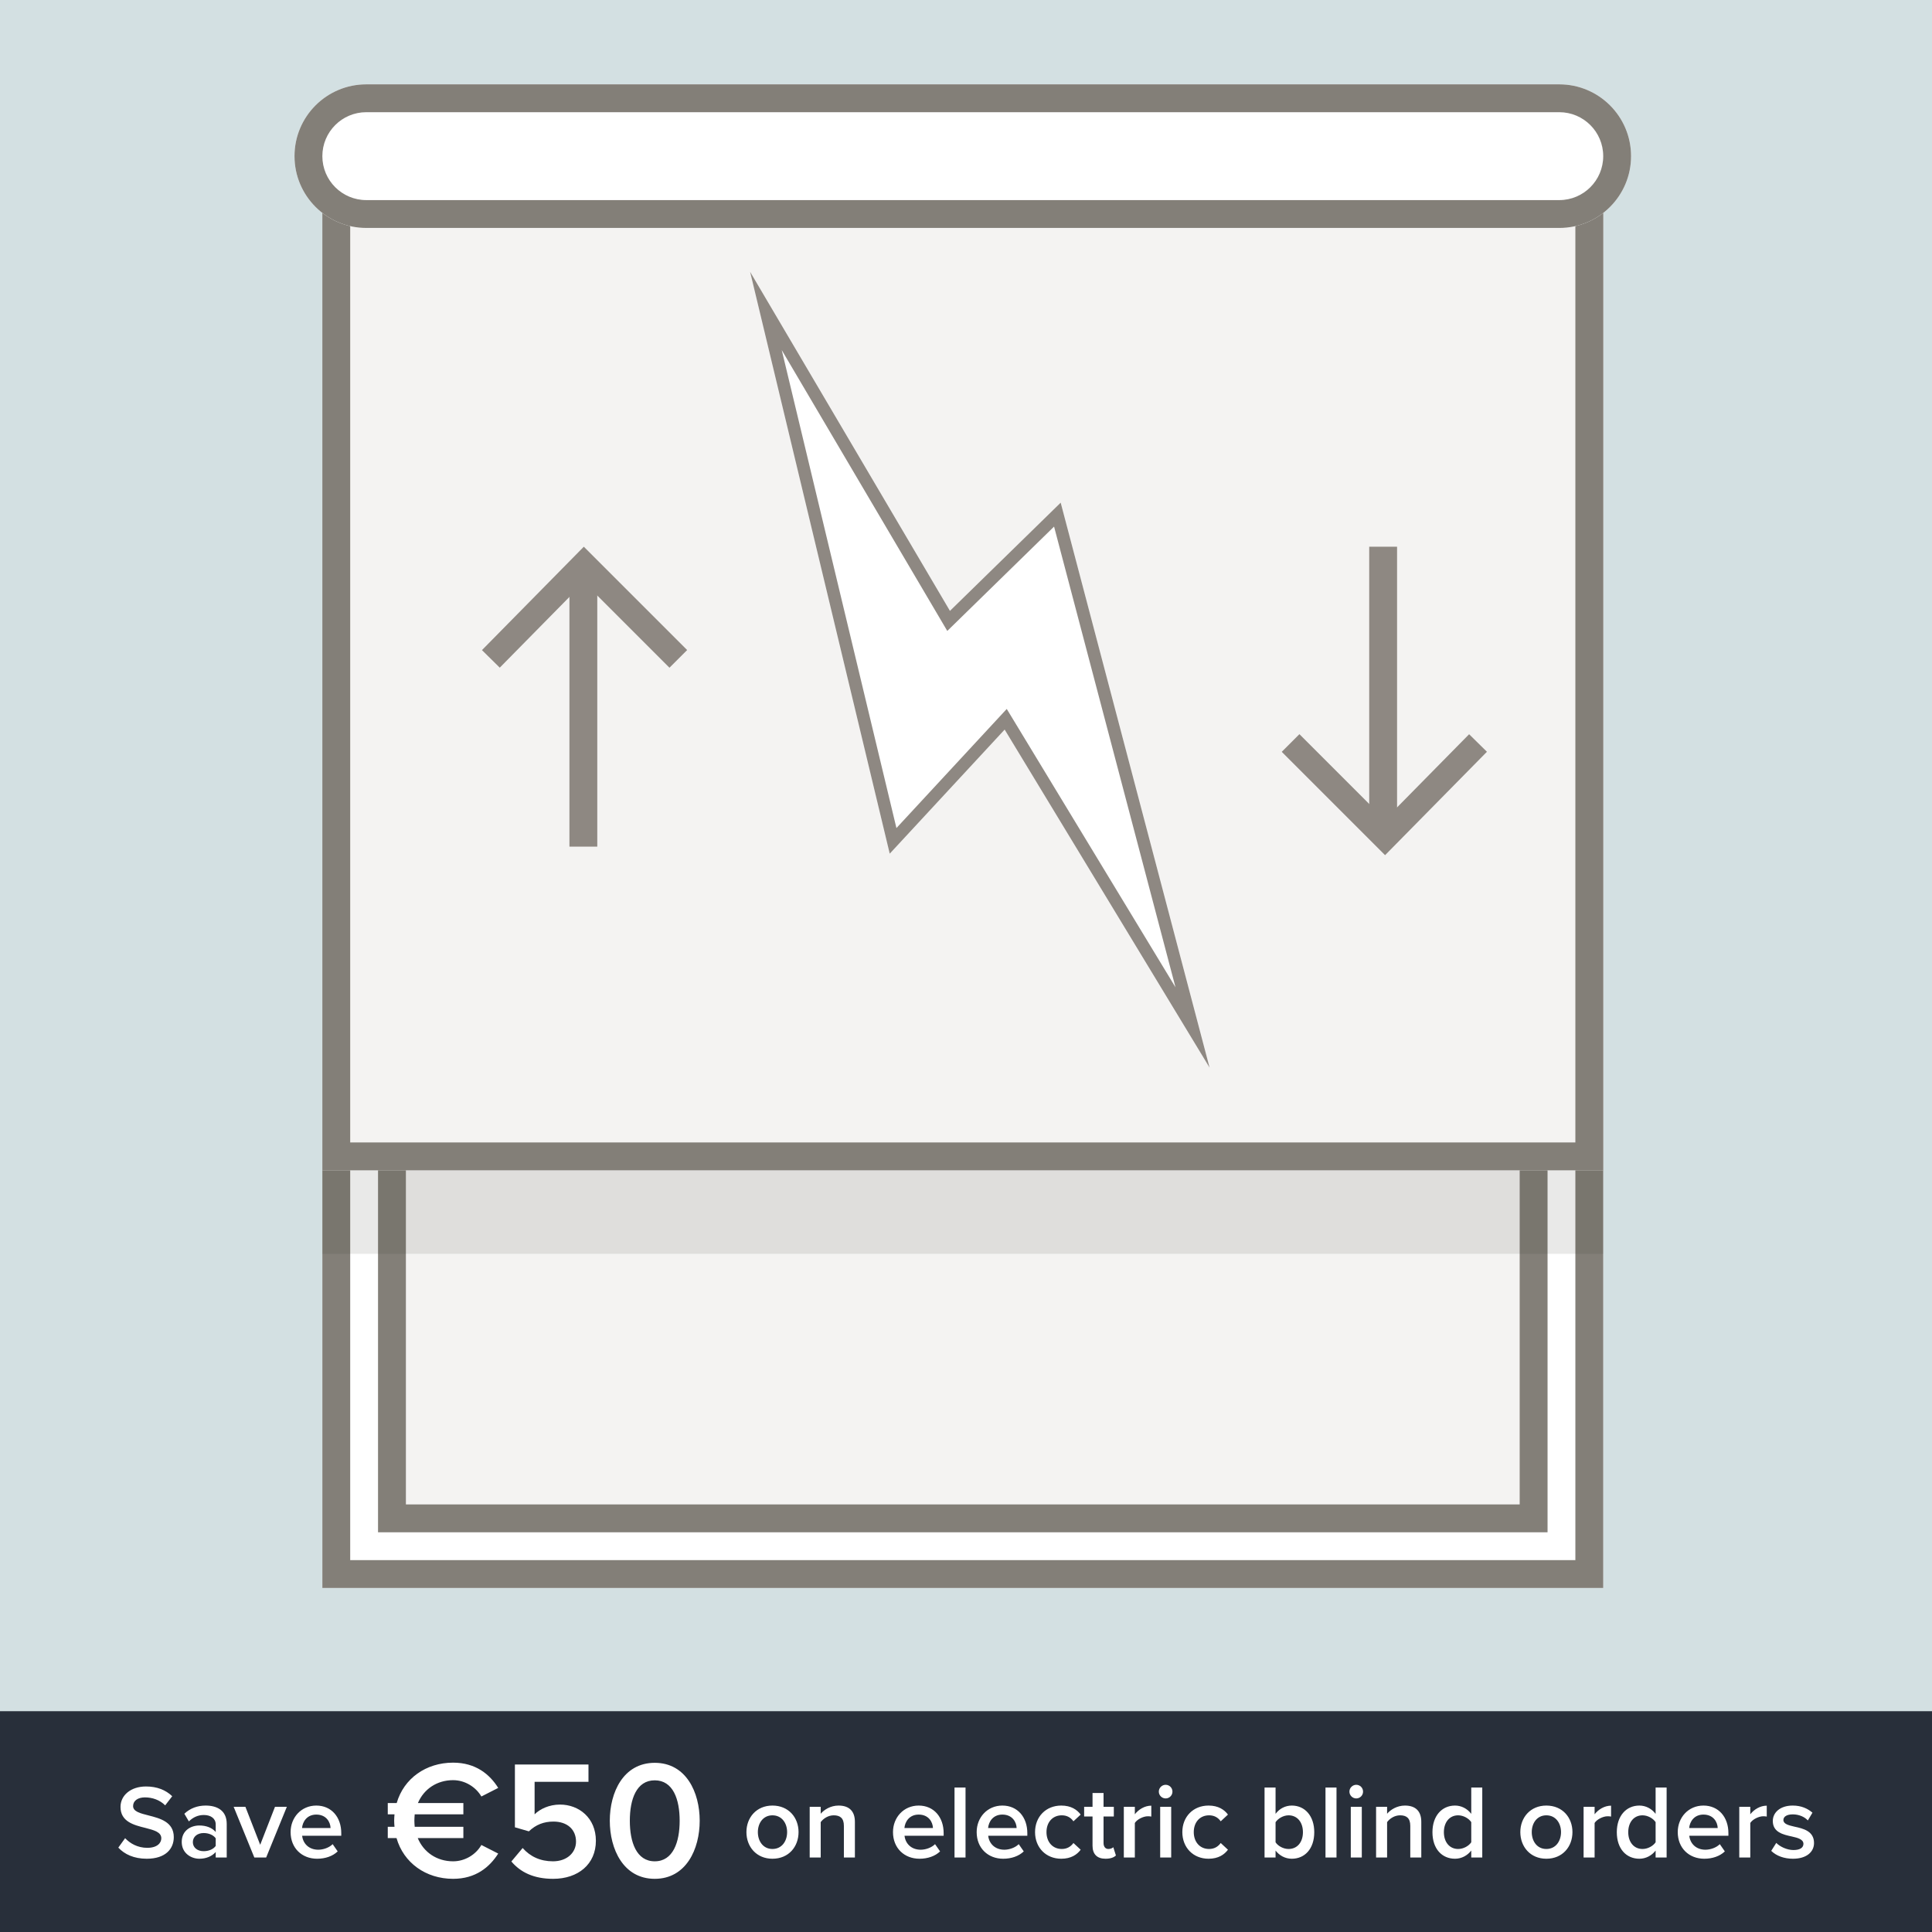 <svg width="700" height="700" viewBox="0 0 700 700" fill="none" xmlns="http://www.w3.org/2000/svg">
<rect x="0" y="0" width="700" height="700" fill="#333333" stroke="none"/>
<g clip-path="url(#clip0_264_1548)">
<path d="M700 0H0V700H700V0Z" fill="#D3E0E2"/>
<path d="M116.796 70.916H580.876V575.349H116.796V70.916Z" fill="white"/>
<path fill-rule="evenodd" clip-rule="evenodd" d="M570.786 81.005H126.885V565.263H570.786V81.005ZM116.796 70.916V575.349H580.876V70.916H116.796Z" fill="#837F78"/>
<path d="M136.973 70.916H560.7V555.173H136.973V70.916Z" fill="#F4F3F2"/>
<path fill-rule="evenodd" clip-rule="evenodd" d="M550.61 81.005H147.062V545.082H550.61V81.005ZM136.973 70.916V555.173H560.7V70.916H136.973Z" fill="#837F78"/>
<path d="M116.796 70.916H580.876V424.021H116.796V70.916Z" fill="#F4F3F2"/>
<path fill-rule="evenodd" clip-rule="evenodd" d="M570.786 81.005H126.885V413.931H570.786V81.005ZM116.796 70.916V424.021H580.876V70.916H116.796Z" fill="#837F78"/>
<path fill-rule="evenodd" clip-rule="evenodd" d="M116.796 454.287H580.876V424.021H116.796V454.287Z" fill="#1E1E1C" fill-opacity="0.1"/>
<path d="M106.706 56.575C106.706 42.208 118.353 30.561 132.72 30.561H564.95C579.317 30.561 590.965 42.208 590.965 56.575C590.965 70.941 579.317 82.588 564.95 82.588H132.72C118.353 82.588 106.706 70.941 106.706 56.575Z" fill="white"/>
<path fill-rule="evenodd" clip-rule="evenodd" d="M564.95 40.65H132.72C123.924 40.65 116.795 47.779 116.795 56.575C116.795 65.369 123.924 72.499 132.72 72.499H564.95C573.747 72.499 580.875 65.369 580.875 56.575C580.875 47.779 573.747 40.65 564.95 40.65ZM132.72 30.561C118.353 30.561 106.706 42.208 106.706 56.575C106.706 70.941 118.353 82.588 132.72 82.588H564.95C579.317 82.588 590.965 70.941 590.965 56.575C590.965 42.208 579.317 30.561 564.95 30.561H132.72Z" fill="#837F78"/>
<path d="M322.366 309.306L271.78 98.478L344.185 221.327L384.305 182.12L438.261 386.831L364.004 264.345L322.366 309.306Z" fill="white"/>
<path fill-rule="evenodd" clip-rule="evenodd" d="M271.78 98.478L322.366 309.306L364.004 264.345L438.261 386.831L384.305 182.12L344.185 221.327L271.78 98.478ZM381.909 190.793L343.218 228.603L283.242 126.842L324.794 300.021L364.762 256.862L425.905 357.716L381.909 190.793Z" fill="#8E8882"/>
<path d="M496.092 297.695V198.086H506.182V297.695H496.092Z" fill="#8E8882"/>
<path d="M501.793 296.989L470.805 266.001L464.398 272.404L501.84 309.844L538.744 272.38L532.29 266.025L501.793 296.989Z" fill="#8E8882"/>
<path d="M206.316 306.751V207.142H216.405V306.751H206.316Z" fill="#8E8882"/>
<path d="M211.574 210.941L242.562 241.929L248.966 235.526L211.526 198.086L174.623 235.55L181.074 241.905L211.574 210.941Z" fill="#8E8882"/>
<rect y="620" width="700" height="80" fill="#282F3A"/>
<path d="M164.165 674.388C168.557 674.388 172.461 671.887 174.413 668.471L180.513 671.582C177.402 676.462 172.4 680.732 164.165 680.732C154.283 680.732 146.231 674.937 143.669 665.97H140.497V661.883H142.937C142.876 661.151 142.815 660.419 142.815 659.687C142.815 658.894 142.876 658.101 142.937 657.369H140.497V653.282H143.73C146.292 644.376 154.344 638.642 164.165 638.642C172.4 638.642 177.463 642.912 180.513 647.792L174.413 650.903C172.461 647.548 168.557 644.986 164.165 644.986C158.309 644.986 153.551 648.219 151.416 653.282H167.886V657.369H150.257C150.196 658.101 150.135 658.894 150.135 659.687C150.135 660.419 150.196 661.151 150.257 661.883H167.886V665.97H151.355C153.49 671.094 158.248 674.388 164.165 674.388ZM185.279 674.449L189.366 669.569C192.111 672.68 195.771 674.388 200.346 674.388C205.47 674.388 208.703 671.216 208.703 667.251C208.703 662.859 205.531 659.992 200.529 659.992C197.052 659.992 194.185 661.09 191.623 663.53L186.56 662.066V639.313H213.217V645.596H193.697V657.369C195.649 655.417 199.004 653.831 202.908 653.831C209.74 653.831 215.901 658.65 215.901 666.946C215.901 675.425 209.496 680.732 200.407 680.732C193.392 680.732 188.573 678.353 185.279 674.449ZM220.94 659.687C220.94 649.439 225.82 638.703 237.227 638.703C248.634 638.703 253.514 649.439 253.514 659.687C253.514 669.935 248.634 680.732 237.227 680.732C225.82 680.732 220.94 669.935 220.94 659.687ZM246.255 659.687C246.255 651.94 243.876 645.047 237.227 645.047C230.578 645.047 228.199 651.94 228.199 659.687C228.199 667.434 230.578 674.388 237.227 674.388C243.876 674.388 246.255 667.434 246.255 659.687Z" fill="white"/>
<path d="M279.868 673.456C274.054 673.456 270.444 669.086 270.444 663.804C270.444 658.56 274.054 654.19 279.868 654.19C285.758 654.19 289.33 658.56 289.33 663.804C289.33 669.086 285.758 673.456 279.868 673.456ZM279.868 669.922C283.288 669.922 285.188 667.072 285.188 663.804C285.188 660.574 283.288 657.724 279.868 657.724C276.486 657.724 274.586 660.574 274.586 663.804C274.586 667.072 276.486 669.922 279.868 669.922ZM305.755 673V661.524C305.755 658.674 304.311 657.724 302.069 657.724C300.017 657.724 298.269 658.94 297.357 660.194V673H293.367V654.646H297.357V657.154C298.573 655.71 300.929 654.19 303.817 654.19C307.769 654.19 309.745 656.318 309.745 660.08V673H305.755ZM323.548 663.804C323.548 658.484 327.424 654.19 332.858 654.19C338.368 654.19 341.902 658.408 341.902 664.184V665.134H327.728C328.032 667.908 330.122 670.188 333.58 670.188C335.366 670.188 337.494 669.466 338.786 668.174L340.61 670.796C338.786 672.544 336.088 673.456 333.162 673.456C327.652 673.456 323.548 669.618 323.548 663.804ZM332.858 657.458C329.438 657.458 327.88 660.08 327.69 662.322H338.026C337.95 660.156 336.468 657.458 332.858 657.458ZM345.84 673V647.654H349.83V673H345.84ZM353.866 663.804C353.866 658.484 357.742 654.19 363.176 654.19C368.686 654.19 372.22 658.408 372.22 664.184V665.134H358.046C358.35 667.908 360.44 670.188 363.898 670.188C365.684 670.188 367.812 669.466 369.104 668.174L370.928 670.796C369.104 672.544 366.406 673.456 363.48 673.456C357.97 673.456 353.866 669.618 353.866 663.804ZM363.176 657.458C359.756 657.458 358.198 660.08 358.008 662.322H368.344C368.268 660.156 366.786 657.458 363.176 657.458ZM375.018 663.804C375.018 658.256 378.932 654.19 384.518 654.19C388.09 654.19 390.256 655.71 391.548 657.458L388.926 659.89C387.9 658.446 386.494 657.724 384.708 657.724C381.364 657.724 379.16 660.232 379.16 663.804C379.16 667.376 381.364 669.922 384.708 669.922C386.494 669.922 387.9 669.162 388.926 667.756L391.548 670.188C390.256 671.936 388.09 673.456 384.518 673.456C378.932 673.456 375.018 669.39 375.018 663.804ZM400.557 673.456C397.479 673.456 395.845 671.784 395.845 668.744V658.142H392.805V654.646H395.845V649.63H399.835V654.646H403.559V658.142H399.835V667.756C399.835 669.01 400.443 669.922 401.583 669.922C402.343 669.922 403.065 669.618 403.369 669.276L404.319 672.278C403.597 672.962 402.419 673.456 400.557 673.456ZM407.182 673V654.646H411.172V657.344C412.54 655.596 414.744 654.228 417.138 654.228V658.18C416.796 658.104 416.378 658.066 415.884 658.066C414.212 658.066 411.97 659.206 411.172 660.498V673H407.182ZM422.331 651.606C421.001 651.606 419.861 650.504 419.861 649.136C419.861 647.768 421.001 646.666 422.331 646.666C423.699 646.666 424.801 647.768 424.801 649.136C424.801 650.504 423.699 651.606 422.331 651.606ZM420.355 673V654.646H424.345V673H420.355ZM428.382 663.804C428.382 658.256 432.296 654.19 437.882 654.19C441.454 654.19 443.62 655.71 444.912 657.458L442.29 659.89C441.264 658.446 439.858 657.724 438.072 657.724C434.728 657.724 432.523 660.232 432.523 663.804C432.523 667.376 434.728 669.922 438.072 669.922C439.858 669.922 441.264 669.162 442.29 667.756L444.912 670.188C443.62 671.936 441.454 673.456 437.882 673.456C432.296 673.456 428.382 669.39 428.382 663.804ZM458.17 673V647.654H462.16V657.192C463.604 655.254 465.732 654.19 468.05 654.19C472.762 654.19 476.182 657.914 476.182 663.842C476.182 669.884 472.724 673.456 468.05 673.456C465.656 673.456 463.566 672.316 462.16 670.492V673H458.17ZM462.16 667.49C463.034 668.858 465.01 669.922 466.872 669.922C470.064 669.922 472.078 667.414 472.078 663.842C472.078 660.27 470.064 657.724 466.872 657.724C465.01 657.724 463.034 658.864 462.16 660.232V667.49ZM480.25 673V647.654H484.24V673H480.25ZM491.392 651.606C490.062 651.606 488.922 650.504 488.922 649.136C488.922 647.768 490.062 646.666 491.392 646.666C492.76 646.666 493.862 647.768 493.862 649.136C493.862 650.504 492.76 651.606 491.392 651.606ZM489.416 673V654.646H493.406V673H489.416ZM510.97 673V661.524C510.97 658.674 509.526 657.724 507.284 657.724C505.232 657.724 503.484 658.94 502.572 660.194V673H498.582V654.646H502.572V657.154C503.788 655.71 506.144 654.19 509.032 654.19C512.984 654.19 514.96 656.318 514.96 660.08V673H510.97ZM533.063 673V670.492C531.657 672.316 529.529 673.456 527.173 673.456C522.461 673.456 519.003 669.884 519.003 663.842C519.003 657.914 522.423 654.19 527.173 654.19C529.453 654.19 531.581 655.254 533.063 657.192V647.654H537.053V673H533.063ZM533.063 667.49V660.194C532.151 658.826 530.213 657.724 528.313 657.724C525.159 657.724 523.145 660.27 523.145 663.842C523.145 667.376 525.159 669.922 528.313 669.922C530.213 669.922 532.151 668.858 533.063 667.49ZM560.266 673.456C554.452 673.456 550.842 669.086 550.842 663.804C550.842 658.56 554.452 654.19 560.266 654.19C566.156 654.19 569.728 658.56 569.728 663.804C569.728 669.086 566.156 673.456 560.266 673.456ZM560.266 669.922C563.686 669.922 565.586 667.072 565.586 663.804C565.586 660.574 563.686 657.724 560.266 657.724C556.884 657.724 554.984 660.574 554.984 663.804C554.984 667.072 556.884 669.922 560.266 669.922ZM573.766 673V654.646H577.756V657.344C579.124 655.596 581.328 654.228 583.722 654.228V658.18C583.38 658.104 582.962 658.066 582.468 658.066C580.796 658.066 578.554 659.206 577.756 660.498V673H573.766ZM599.859 673V670.492C598.453 672.316 596.325 673.456 593.969 673.456C589.257 673.456 585.799 669.884 585.799 663.842C585.799 657.914 589.219 654.19 593.969 654.19C596.249 654.19 598.377 655.254 599.859 657.192V647.654H603.849V673H599.859ZM599.859 667.49V660.194C598.947 658.826 597.009 657.724 595.109 657.724C591.955 657.724 589.941 660.27 589.941 663.842C589.941 667.376 591.955 669.922 595.109 669.922C597.009 669.922 598.947 668.858 599.859 667.49ZM607.88 663.804C607.88 658.484 611.756 654.19 617.19 654.19C622.7 654.19 626.234 658.408 626.234 664.184V665.134H612.06C612.364 667.908 614.454 670.188 617.912 670.188C619.698 670.188 621.826 669.466 623.118 668.174L624.942 670.796C623.118 672.544 620.42 673.456 617.494 673.456C611.984 673.456 607.88 669.618 607.88 663.804ZM617.19 657.458C613.77 657.458 612.212 660.08 612.022 662.322H622.358C622.282 660.156 620.8 657.458 617.19 657.458ZM630.172 673V654.646H634.162V657.344C635.53 655.596 637.734 654.228 640.128 654.228V658.18C639.786 658.104 639.368 658.066 638.874 658.066C637.202 658.066 634.96 659.206 634.162 660.498V673H630.172ZM641.75 670.606L643.574 667.718C644.866 669.048 647.412 670.302 649.806 670.302C652.2 670.302 653.416 669.428 653.416 668.06C653.416 666.464 651.478 665.894 649.236 665.4C646.082 664.716 642.32 663.88 642.32 659.776C642.32 656.774 644.904 654.19 649.54 654.19C652.656 654.19 655.012 655.292 656.684 656.774L655.012 659.586C653.91 658.332 651.858 657.382 649.578 657.382C647.488 657.382 646.158 658.142 646.158 659.434C646.158 660.84 647.982 661.334 650.148 661.828C653.34 662.512 657.254 663.424 657.254 667.756C657.254 670.986 654.556 673.456 649.616 673.456C646.5 673.456 643.65 672.468 641.75 670.606Z" fill="white"/>
<path d="M42.865 669.428L45.335 666.008C47.083 667.87 49.819 669.504 53.353 669.504C57.001 669.504 58.445 667.718 58.445 666.046C58.445 663.766 55.747 663.082 52.669 662.284C48.527 661.258 43.663 660.042 43.663 654.684C43.663 650.504 47.349 647.274 52.897 647.274C56.849 647.274 60.041 648.528 62.397 650.808L59.851 654.114C57.875 652.138 55.177 651.226 52.517 651.226C49.895 651.226 48.223 652.48 48.223 654.38C48.223 656.356 50.807 657.002 53.809 657.762C57.989 658.826 62.967 660.118 62.967 665.628C62.967 669.846 60.003 673.456 53.163 673.456C48.489 673.456 45.107 671.822 42.865 669.428ZM78.157 673V671.024C76.789 672.582 74.661 673.456 72.229 673.456C69.227 673.456 65.845 671.442 65.845 667.376C65.845 663.158 69.227 661.41 72.229 661.41C74.699 661.41 76.827 662.208 78.157 663.766V661.03C78.157 658.902 76.409 657.61 73.863 657.61C71.811 657.61 70.025 658.37 68.429 659.928L66.795 657.154C68.923 655.14 71.583 654.19 74.509 654.19C78.575 654.19 82.147 655.9 82.147 660.84V673H78.157ZM78.157 668.82V666.046C77.245 664.792 75.535 664.146 73.787 664.146C71.545 664.146 69.873 665.438 69.873 667.452C69.873 669.428 71.545 670.72 73.787 670.72C75.535 670.72 77.245 670.074 78.157 668.82ZM92.146 673L84.66 654.646H88.916L94.274 668.402L99.632 654.646H103.926L96.44 673H92.146ZM105.292 663.804C105.292 658.484 109.168 654.19 114.602 654.19C120.112 654.19 123.646 658.408 123.646 664.184V665.134H109.472C109.776 667.908 111.866 670.188 115.324 670.188C117.11 670.188 119.238 669.466 120.53 668.174L122.354 670.796C120.53 672.544 117.832 673.456 114.906 673.456C109.396 673.456 105.292 669.618 105.292 663.804ZM114.602 657.458C111.182 657.458 109.624 660.08 109.434 662.322H119.77C119.694 660.156 118.212 657.458 114.602 657.458Z" fill="white"/>
</g>
<defs>
<clipPath id="clip0_264_1548">
<rect width="700" height="700" fill="white"/>
</clipPath>
</defs>
</svg>
